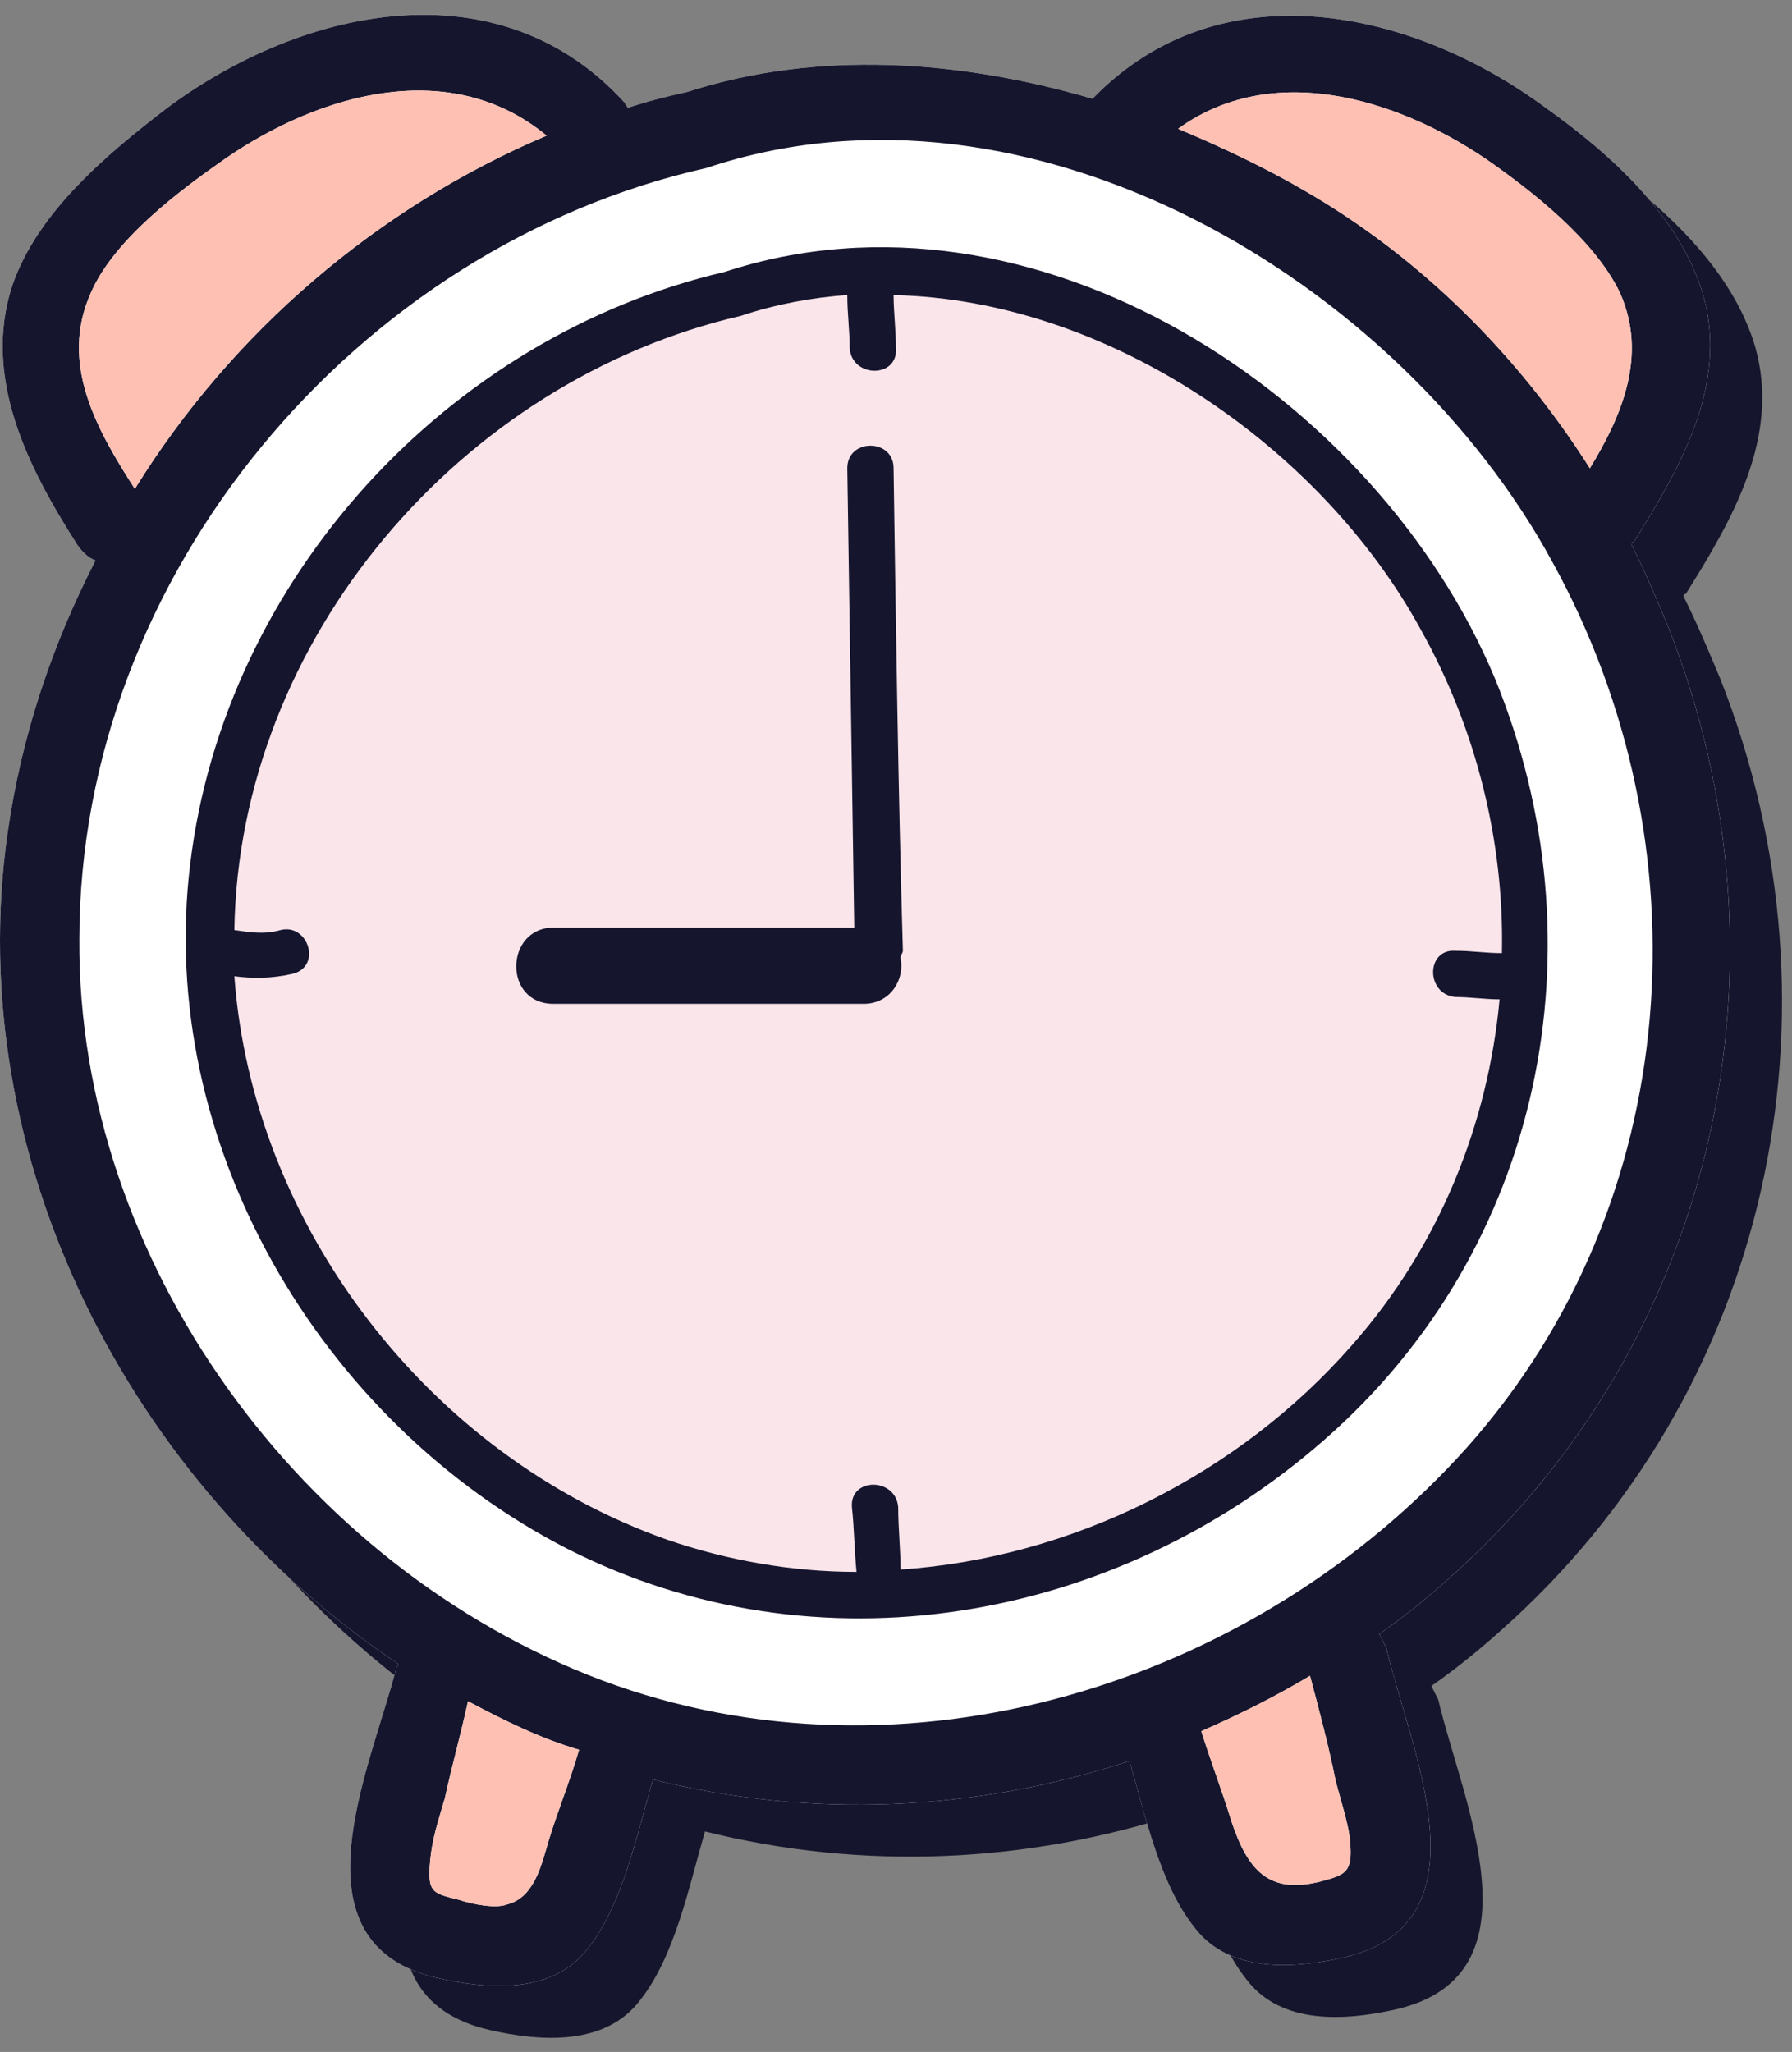 <svg width="62" height="71" viewBox="0 0 62 71" fill="none" xmlns="http://www.w3.org/2000/svg">
<rect x="0" y="0" width="62" height="71" fill="#808080" stroke="none"/>
<g id="Group 427318979">
<path id="Vector" d="M59.527 23.509C59.127 22.55 58.727 21.592 58.245 20.631C58.245 20.631 58.245 20.55 58.326 20.55C59.927 17.994 61.609 15.117 60.727 12.002C59.927 9.287 57.526 7.127 55.285 5.529C50.645 2.099 44.002 0.661 39.6 5.214C34.958 3.857 30.075 3.535 25.595 4.974C24.876 5.133 24.235 5.292 23.513 5.532C23.513 5.451 23.432 5.451 23.432 5.373C19.112 0.58 12.309 2.018 7.585 5.532C5.503 7.13 3.102 9.128 2.224 11.684C1.183 14.879 2.784 17.994 4.466 20.631C4.625 20.871 4.866 21.112 5.106 21.19C3.587 24.145 2.546 27.263 2.065 30.618C0.464 41.885 6.307 53.147 15.588 59.38C15.588 59.461 15.507 59.461 15.507 59.539C14.625 62.975 11.746 69.045 16.948 70.243C18.708 70.643 20.949 70.802 22.15 69.204C23.35 67.687 23.832 65.291 24.391 63.371C29.834 64.729 35.514 64.488 40.879 62.731C41.438 64.648 41.92 66.966 43.12 68.483C44.321 70.081 46.562 69.922 48.322 69.522C53.443 68.324 50.564 62.251 49.763 58.818C49.682 58.659 49.604 58.5 49.523 58.338C50.323 57.779 51.123 57.139 51.923 56.421C61.209 48.198 64.088 35.093 59.527 23.509ZM53.206 7.292C54.806 8.41 56.967 10.089 57.848 11.927C58.808 14.083 57.929 16.162 56.807 18C54.325 14.084 50.964 10.725 46.963 8.41C45.603 7.611 44.08 6.893 42.561 6.253C45.762 3.934 50.004 5.133 53.206 7.292ZM4.947 11.924C5.748 10.086 7.989 8.41 9.59 7.289C12.95 4.974 17.433 3.775 20.712 6.49C14.869 8.968 9.827 13.281 6.466 18.715C5.187 16.718 3.828 14.402 4.947 11.924ZM20.794 65.453C20.553 66.252 20.312 67.45 19.353 67.691C18.953 67.85 18.152 67.691 17.671 67.531C16.711 67.291 16.552 67.291 16.711 65.934C16.792 65.294 17.03 64.576 17.192 64.017C17.433 62.9 17.752 61.78 17.993 60.663C19.193 61.302 20.475 61.942 21.835 62.342C21.513 63.456 21.113 64.417 20.794 65.453ZM48.004 63.378C48.163 64.017 48.404 64.735 48.485 65.294C48.645 66.573 48.404 66.651 47.526 66.892C45.684 67.372 44.965 66.492 44.406 64.813C44.087 63.774 43.687 62.735 43.365 61.699C44.646 61.14 45.925 60.5 47.125 59.782C47.444 60.981 47.763 62.179 48.004 63.378ZM52.565 51.871C45.203 60.101 33.117 63.855 22.636 59.942C12.232 56.029 4.47 45.402 4.547 34.294C4.547 21.674 14.151 10.326 26.237 7.611C37.441 3.857 50.246 11.525 55.529 21.275C60.887 31.021 60.087 43.405 52.566 51.872L52.565 51.871Z" fill="#15152D"/>
<path id="Vector_2" d="M57.726 21.711C57.326 20.753 56.926 19.795 56.444 18.834C56.444 18.834 56.444 18.752 56.526 18.752C58.126 16.196 59.808 13.319 58.926 10.204C58.126 7.489 55.725 5.33 53.484 3.732C48.844 0.302 42.201 -1.137 37.8 3.417C33.157 2.059 28.274 1.737 23.794 3.176C23.076 3.335 22.435 3.495 21.712 3.735C21.712 3.654 21.631 3.654 21.631 3.576C17.311 -1.218 10.509 0.221 5.785 3.735C3.703 5.333 1.302 7.33 0.423 9.886C-0.618 13.082 0.983 16.196 2.665 18.833C2.824 19.074 3.065 19.314 3.306 19.392C1.786 22.348 0.745 25.465 0.264 28.82C-1.337 40.087 4.506 51.35 13.787 57.582C13.787 57.663 13.706 57.663 13.706 57.742C12.824 61.178 9.945 67.247 15.147 68.446C16.907 68.845 19.148 69.004 20.349 67.406C21.549 65.89 22.031 63.493 22.59 61.574C28.033 62.931 33.713 62.691 39.078 60.934C39.638 62.85 40.119 65.169 41.319 66.686C42.52 68.284 44.761 68.124 46.521 67.725C51.642 66.526 48.763 60.453 47.963 57.021C47.881 56.861 47.803 56.702 47.722 56.54C48.522 55.981 49.322 55.342 50.123 54.624C59.408 46.4 62.287 33.296 57.726 21.711Z" fill="white"/>
<g id="Group">
<path id="Vector_3" d="M57.725 21.711C57.325 20.753 56.925 19.795 56.444 18.834C56.444 18.834 56.444 18.752 56.525 18.752C58.126 16.196 59.807 13.319 58.926 10.204C58.126 7.489 55.725 5.33 53.483 3.732C48.844 0.302 42.201 -1.137 37.799 3.417C33.157 2.059 28.274 1.737 23.794 3.176C23.075 3.335 22.434 3.495 21.712 3.735C21.712 3.654 21.631 3.654 21.631 3.576C17.31 -1.218 10.508 0.221 5.784 3.735C3.702 5.333 1.301 7.33 0.423 9.886C-0.618 13.082 0.982 16.196 2.664 18.833C2.824 19.074 3.064 19.314 3.305 19.392C1.786 22.348 0.745 25.465 0.263 28.82C-1.337 40.087 4.506 51.35 13.787 57.582C13.787 57.663 13.705 57.663 13.705 57.742C12.824 61.178 9.945 67.247 15.147 68.446C16.907 68.845 19.148 69.004 20.349 67.406C21.549 65.89 22.03 63.493 22.59 61.574C28.033 62.931 33.712 62.691 39.078 60.934C39.637 62.85 40.119 65.169 41.319 66.686C42.52 68.284 44.761 68.124 46.521 67.725C51.642 66.526 48.762 60.453 47.962 57.021C47.881 56.861 47.803 56.702 47.721 56.54C48.522 55.981 49.322 55.342 50.122 54.624C59.407 46.4 62.286 33.296 57.725 21.711ZM51.404 5.495C53.005 6.612 55.165 8.291 56.047 10.129C57.007 12.286 56.128 14.364 55.006 16.203C52.524 12.286 49.163 8.928 45.161 6.612C43.801 5.813 42.279 5.095 40.76 4.456C43.961 2.137 48.203 3.335 51.404 5.495ZM3.146 10.126C3.946 8.288 6.188 6.612 7.788 5.492C11.149 3.176 15.632 1.978 18.911 4.693C13.068 7.171 8.025 11.484 4.665 16.917C3.386 14.92 2.027 12.604 3.146 10.126ZM18.993 63.655C18.752 64.454 18.511 65.653 17.551 65.893C17.151 66.052 16.351 65.893 15.87 65.734C14.91 65.494 14.75 65.494 14.91 64.136C14.991 63.496 15.229 62.779 15.391 62.22C15.632 61.103 15.951 59.982 16.192 58.865C17.392 59.505 18.674 60.145 20.034 60.544C19.712 61.658 19.311 62.619 18.993 63.655ZM46.203 61.58C46.362 62.22 46.603 62.938 46.684 63.496C46.843 64.776 46.603 64.854 45.724 65.094C43.883 65.575 43.164 64.695 42.604 63.016C42.285 61.976 41.885 60.937 41.563 59.901C42.845 59.342 44.124 58.703 45.324 57.985C45.643 59.183 45.962 60.382 46.203 61.58ZM50.764 50.074C43.401 58.303 31.316 62.058 20.834 58.145C10.43 54.231 2.668 43.605 2.746 32.497C2.746 19.876 12.35 8.529 24.436 5.814C35.64 2.059 48.444 9.727 53.728 19.477C59.086 29.224 58.286 41.607 50.764 50.074L50.764 50.074Z" fill="#15152D"/>
<path id="Vector_4" d="M51.405 5.495C53.006 6.612 55.166 8.291 56.048 10.129C57.007 12.286 56.129 14.364 55.007 16.203C52.524 12.286 49.164 8.928 45.162 6.612C43.802 5.813 42.28 5.095 40.761 4.455C43.962 2.137 48.204 3.335 51.405 5.495ZM3.147 10.126C3.947 8.288 6.189 6.612 7.789 5.492C11.15 3.176 15.633 1.978 18.912 4.693C13.069 7.171 8.026 11.484 4.666 16.917C3.387 14.92 2.028 12.604 3.147 10.126ZM18.993 63.655C18.753 64.454 18.512 65.653 17.552 65.893C17.152 66.052 16.352 65.893 15.87 65.734C14.911 65.494 14.751 65.494 14.911 64.136C14.992 63.496 15.229 62.778 15.392 62.22C15.633 61.103 15.952 59.982 16.192 58.865C17.393 59.505 18.674 60.145 20.034 60.544C19.712 61.658 19.312 62.619 18.993 63.655ZM46.203 61.58C46.363 62.22 46.603 62.938 46.685 63.496C46.844 64.776 46.603 64.854 45.725 65.094C43.884 65.575 43.165 64.695 42.605 63.016C42.286 61.976 41.886 60.937 41.564 59.901C42.846 59.342 44.124 58.703 45.325 57.985C45.644 59.183 45.963 60.382 46.203 61.58Z" fill="#FDC0B3"/>
<path id="Vector_5" d="M25.073 9.409C15.469 11.647 7.785 20.036 6.585 29.864C5.384 39.532 11.068 49.197 19.63 53.592C28.274 57.986 38.596 56.148 45.799 49.837C53.402 43.205 55.484 32.66 51.72 23.472C47.643 13.722 35.798 5.895 25.073 9.409Z" fill="#FAE5EB"/>
<path id="Vector_6" d="M25.073 9.409C15.469 11.646 7.785 20.036 6.585 29.863C5.384 39.532 11.068 49.197 19.63 53.591C28.274 57.985 38.596 56.147 45.799 49.837C53.402 43.205 55.484 32.66 51.72 23.472C47.643 13.722 35.798 5.895 25.073 9.409ZM46.763 46.56C42.842 51.035 37.077 53.909 31.157 54.309C31.157 53.591 31.076 52.87 31.076 52.152C30.994 51.113 29.394 51.113 29.475 52.152C29.556 52.87 29.556 53.591 29.634 54.39C27.393 54.39 25.151 53.99 23.073 53.273C14.91 50.395 8.749 42.487 8.108 33.78C8.749 33.861 9.39 33.861 10.109 33.699C11.15 33.459 10.668 31.942 9.708 32.182C9.149 32.341 8.667 32.263 8.108 32.182C8.267 22.114 15.951 13.167 25.633 10.929C26.833 10.529 28.115 10.289 29.315 10.211C29.315 10.851 29.397 11.409 29.397 12.049C29.478 13.088 31.078 13.088 30.997 12.049C30.997 11.409 30.916 10.77 30.916 10.211C38.359 10.37 45.721 15.485 49.163 21.796C51.083 25.232 52.046 29.145 51.964 32.981C51.405 32.981 50.923 32.9 50.364 32.9C49.323 32.819 49.323 34.416 50.364 34.498C50.845 34.498 51.405 34.579 51.883 34.579C51.483 38.889 49.804 43.123 46.763 46.56Z" fill="#15152D"/>
<path id="Vector_7" d="M30.916 16.2C30.916 15.161 29.315 15.161 29.315 16.2C29.397 21.474 29.475 26.826 29.556 32.097H19.152C17.47 32.097 17.392 34.734 19.152 34.734H29.875C30.834 34.734 31.316 33.854 31.156 33.136C31.156 33.055 31.238 32.977 31.238 32.896C31.075 27.303 30.997 21.711 30.916 16.2Z" fill="#15152D"/>
</g>
</g>
</svg>

